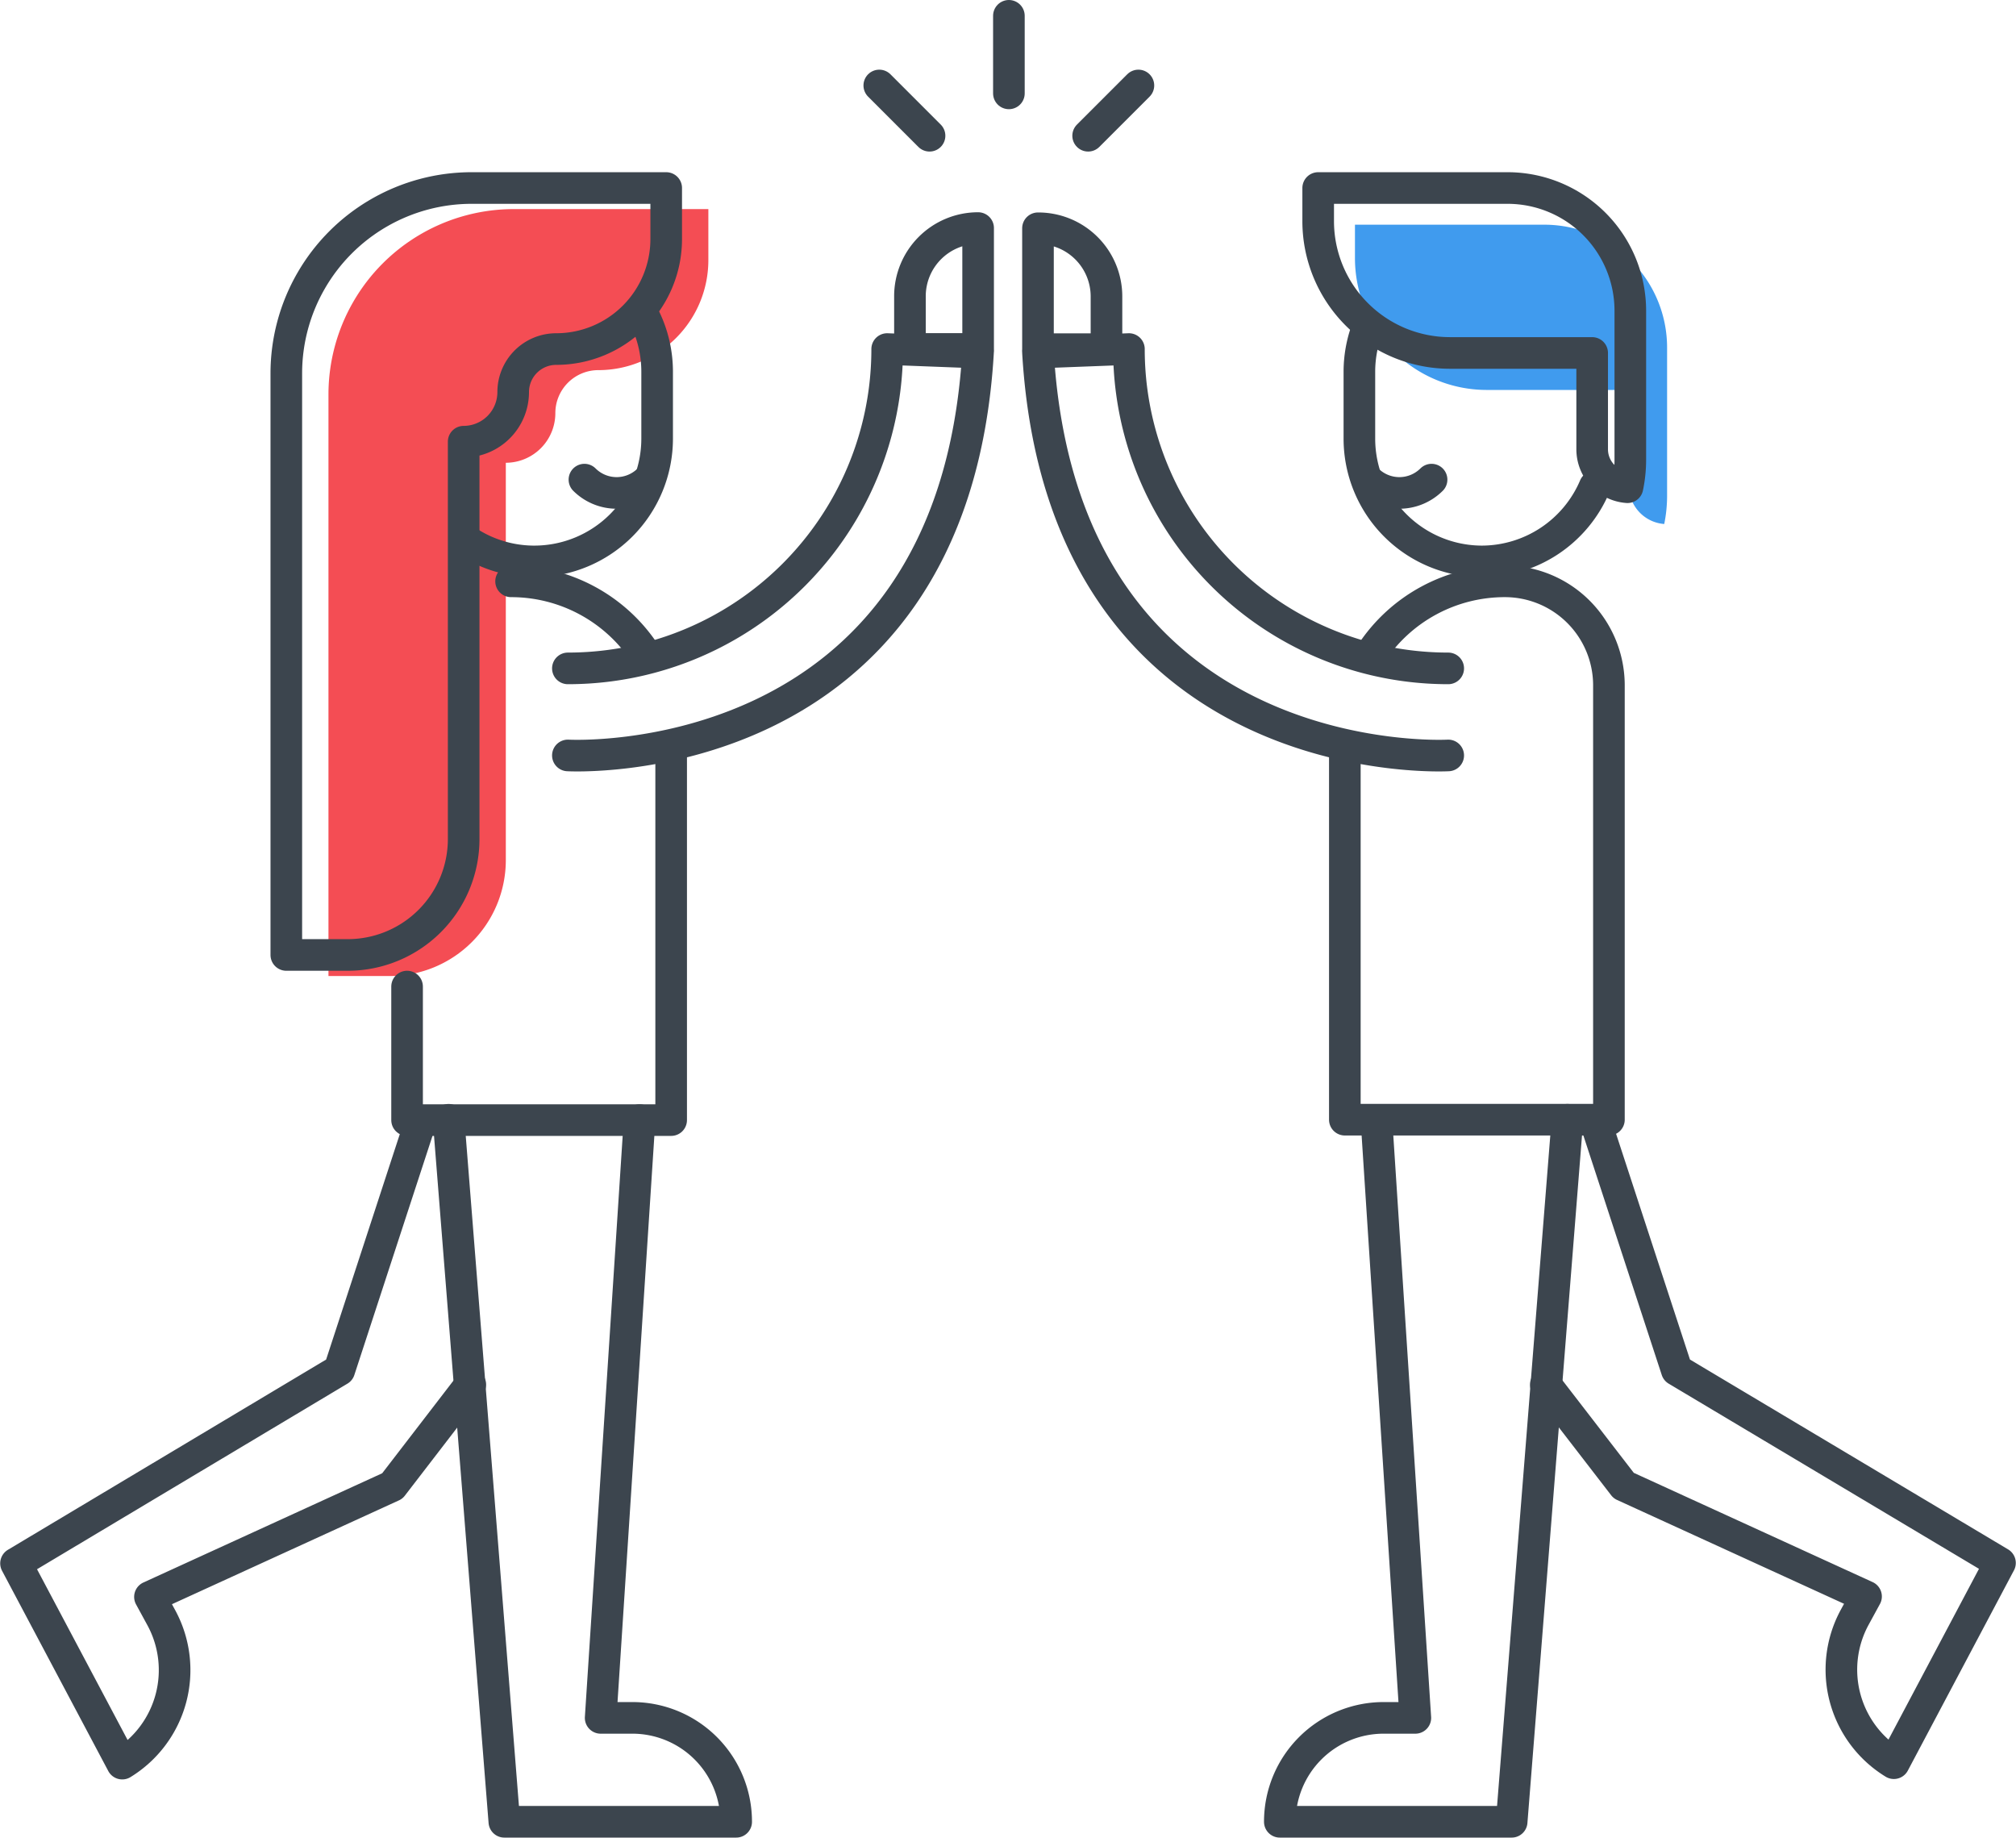 <?xml version="1.0" encoding="UTF-8"?> <svg xmlns="http://www.w3.org/2000/svg" viewBox="0 0 191.31 174.39"><defs><style>.cls-1{fill:none;stroke:#3c454e;stroke-linecap:round;stroke-linejoin:round;stroke-width:3px;}.cls-2{fill:#409bee;}.cls-3{fill:#f44d54;}</style></defs><title>Motivation</title><g id="Calque_2" data-name="Calque 2"><g id="Calque_1-2" data-name="Calque 1"><line class="cls-1" x1="95.74" y1="1.5" x2="95.74" y2="8.86"></line><line class="cls-1" x1="108.03" y1="8.11" x2="103.26" y2="12.88"></line><line class="cls-1" x1="83.44" y1="8.11" x2="88.21" y2="12.88"></line><path class="cls-1" d="M140.6,23.63h0A11.65,11.65,0,0,0,129,35.28v6.34A11.65,11.65,0,0,0,140.6,53.27h0a11.67,11.67,0,0,0,10.73-7.11"></path><path class="cls-1" d="M130.12,62a15.16,15.16,0,0,1,12.69-6.84h0A9.87,9.87,0,0,1,152.68,65v41.24H127.62V71.36"></path><path class="cls-1" d="M130.62,106.28,134.31,163h-3a9.85,9.85,0,0,0-9.86,9.86h22l5.29-66.61"></path><path class="cls-1" d="M146.69,131.38l7.39,9.58,23,10.52-1.09,2a10.4,10.4,0,0,0,3.73,13.82h0l10.07-19L159.12,130l-7.44-22.73"></path><path class="cls-1" d="M137.43,71.68S100.9,73.75,98.5,33.45l8.63-.33a30.29,30.29,0,0,0,30.3,30.3"></path><path class="cls-1" d="M135.85,45.51a4.33,4.33,0,0,1-6.11,0"></path><path class="cls-2" d="M158.2,33V47.09a13.41,13.41,0,0,1-.27,2.63,3.62,3.62,0,0,1-3.35-3.59V37H141.1a12.51,12.51,0,0,1-12.52-12.52V21.32h18A11.66,11.66,0,0,1,158.2,33Z"></path><path class="cls-1" d="M154.71,29.48V43.61a12.66,12.66,0,0,1-.27,2.62,3.61,3.61,0,0,1-3.35-3.59V33.49H137.61A12.51,12.51,0,0,1,125.09,21V17.84h18A11.65,11.65,0,0,1,154.71,29.48Z"></path><path class="cls-1" d="M98.5,21.66h0A6.47,6.47,0,0,1,105,28.13v5a0,0,0,0,1,0,0H98.5a0,0,0,0,1,0,0V21.66A0,0,0,0,1,98.5,21.66Z"></path><path class="cls-3" d="M67.22,19.84H48.77a17.59,17.59,0,0,0-17.6,17.59V92.61H37a11,11,0,0,0,11-11V43.91h0A4.71,4.71,0,0,0,52.7,39.2h0a4.08,4.08,0,0,1,4.08-4.08h0A10.44,10.44,0,0,0,67.22,24.68Z"></path><path class="cls-1" d="M61.2,30.21a11.62,11.62,0,0,1,1.16,5.07v6.34A11.66,11.66,0,0,1,50.71,53.27h0a11.57,11.57,0,0,1-6.16-1.77"></path><polyline class="cls-1" points="38.63 93.61 38.63 106.28 63.69 106.28 63.69 75.03 63.69 71.36"></polyline><path class="cls-1" d="M61.2,62a15.19,15.19,0,0,0-12.7-6.84h0"></path><path class="cls-1" d="M60.69,106.28,57,163h3a9.85,9.85,0,0,1,9.86,9.86h-22l-5.29-66.61"></path><path class="cls-1" d="M44.63,131.38,37.23,141l-23,10.52,1.09,2a10.41,10.41,0,0,1-3.72,13.82h0l-10.08-19L32.2,130l7.43-22.73"></path><path class="cls-1" d="M53.89,71.68s36.53,2.07,38.92-38.23l-8.62-.33a30.29,30.29,0,0,1-30.3,30.3"></path><path class="cls-1" d="M55.46,45.51a4.33,4.33,0,0,0,6.11,0"></path><path class="cls-1" d="M86.34,21.66h6.47a0,0,0,0,1,0,0v5a6.47,6.47,0,0,1-6.47,6.47h0a0,0,0,0,1,0,0V21.66A0,0,0,0,1,86.34,21.66Z" transform="translate(179.16 54.77) rotate(180)"></path><path class="cls-1" d="M63.22,17.84H44.77a17.59,17.59,0,0,0-17.6,17.59V90.61H33a11,11,0,0,0,11-11V41.91h0A4.71,4.71,0,0,0,48.7,37.2h0a4.08,4.08,0,0,1,4.08-4.08h0A10.44,10.44,0,0,0,63.22,22.68Z"></path></g></g></svg> 